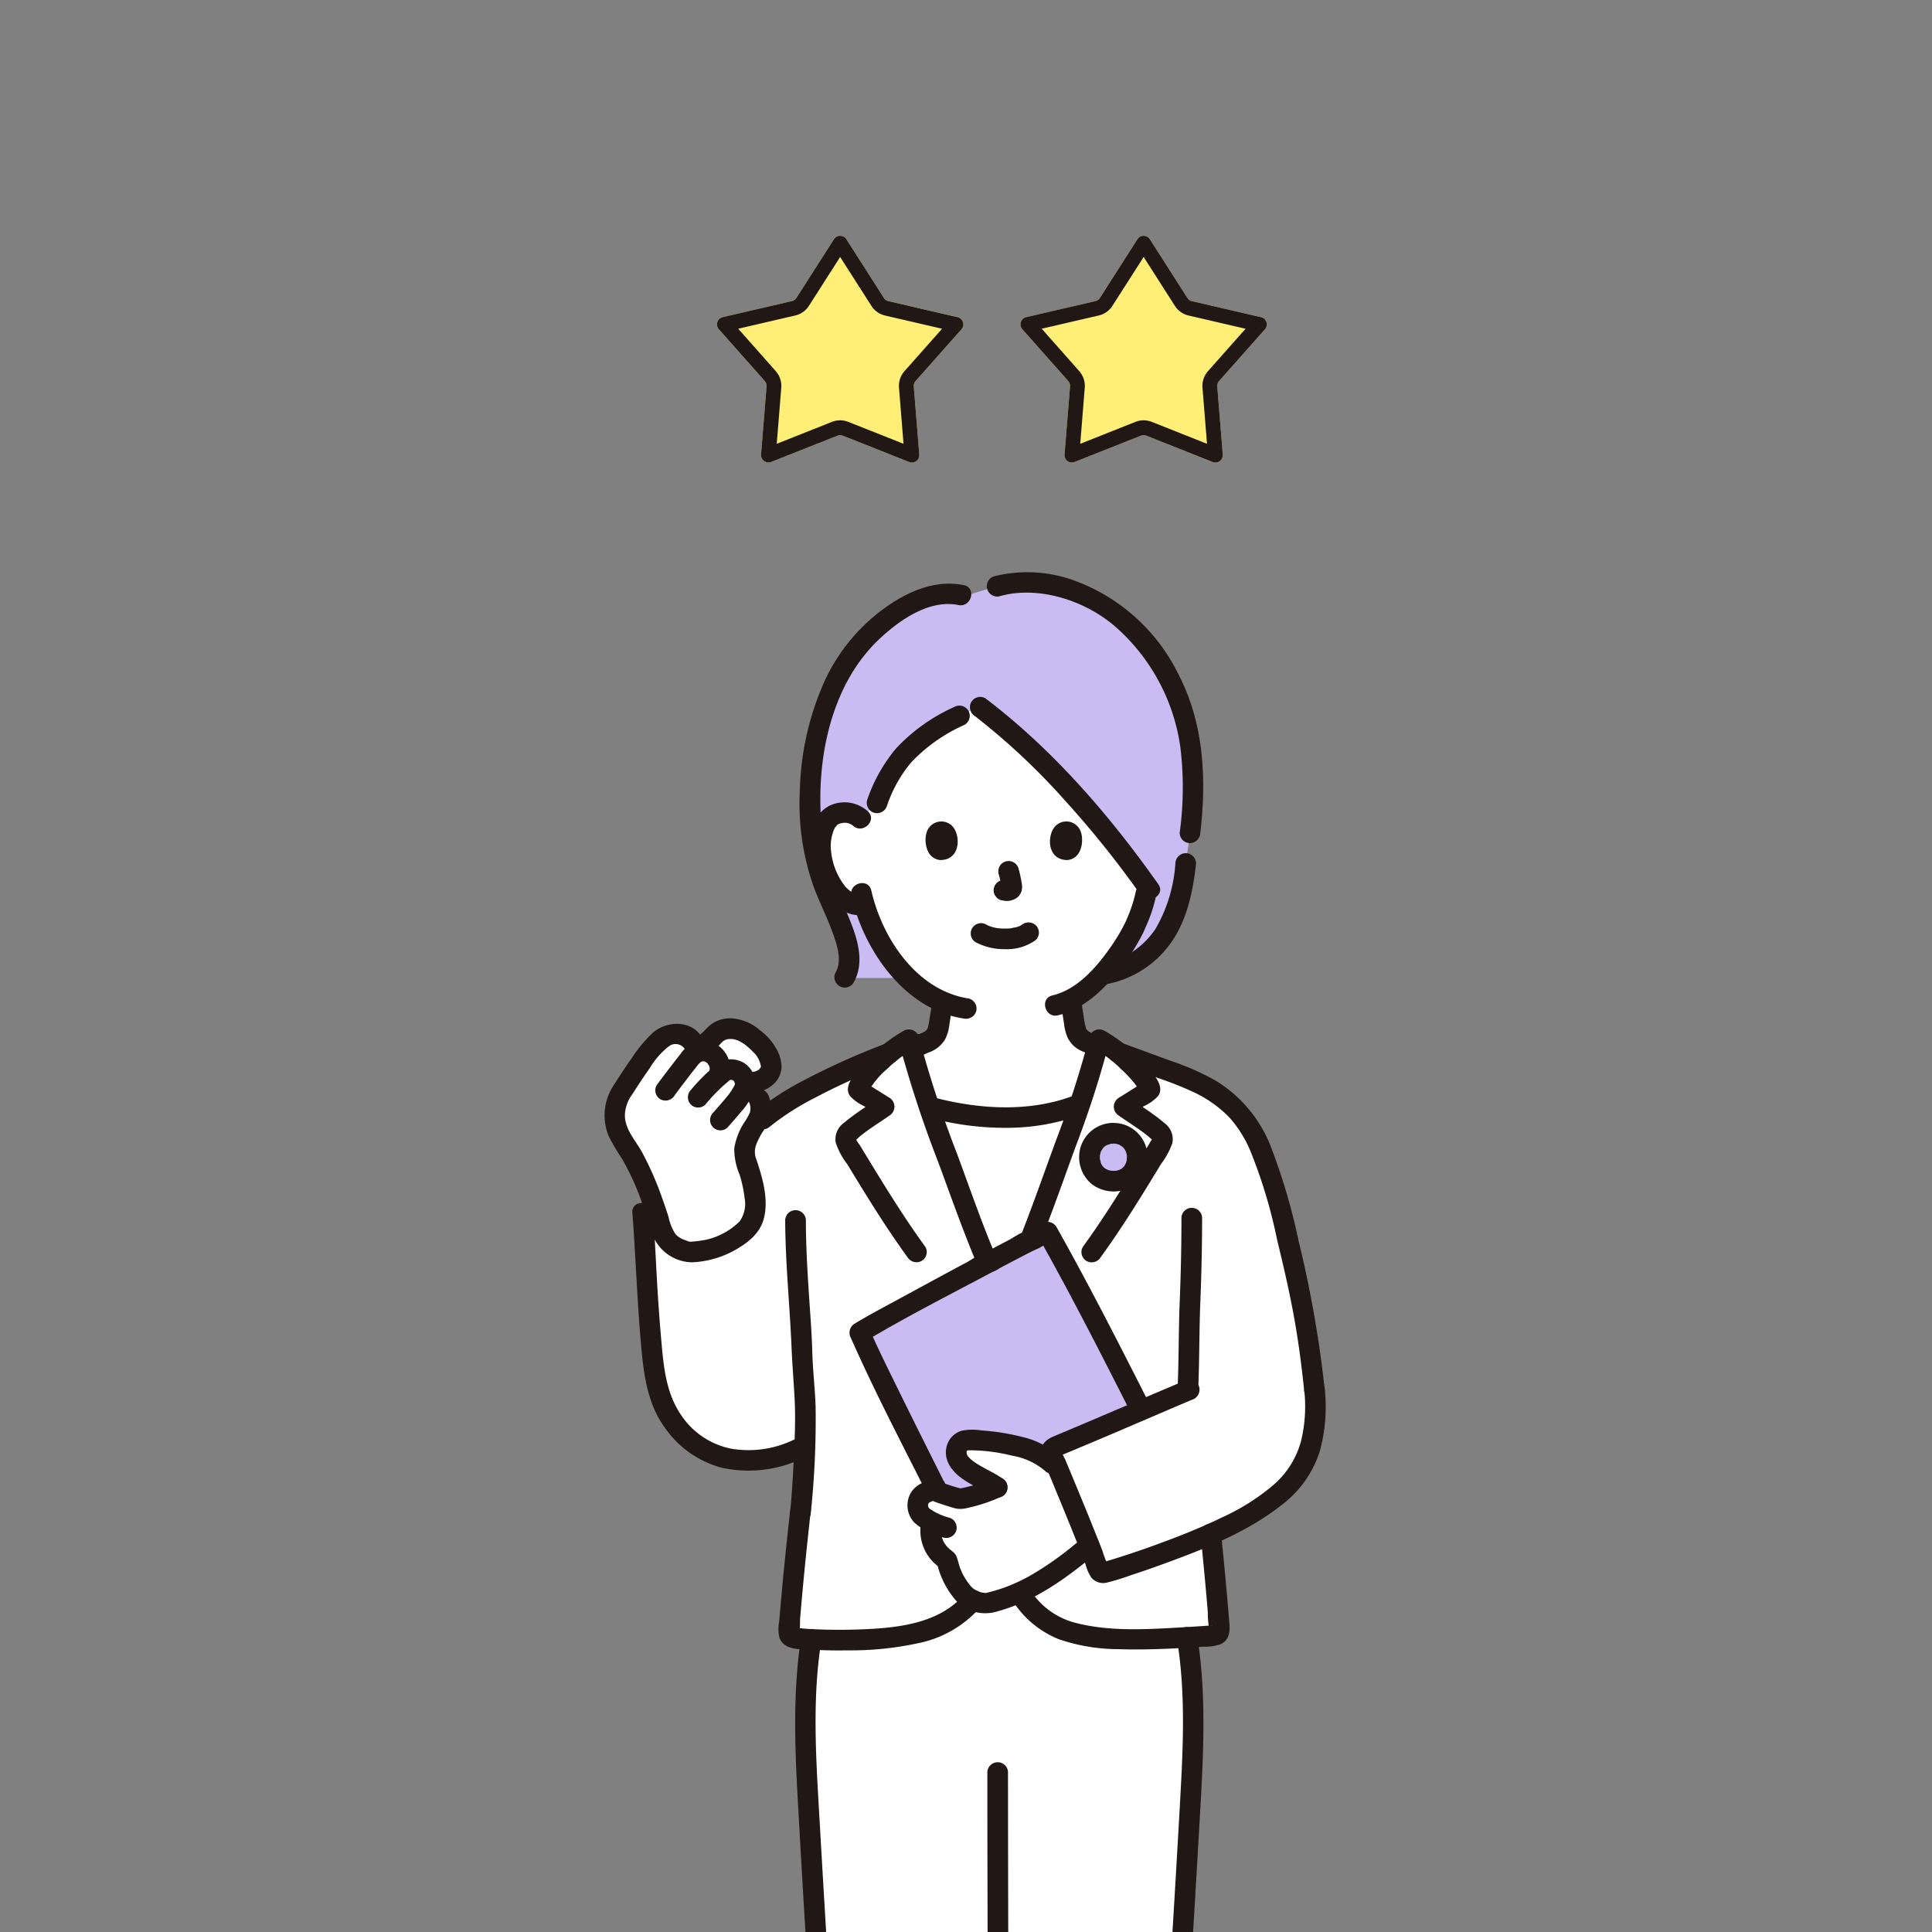 <svg xmlns="http://www.w3.org/2000/svg" width="261" height="261"><rect width="100%" height="100%" fill="#808080" stroke="none"/><defs><clipPath id="a"><path transform="translate(.166 .363)" fill="#fff" stroke="#707070" d="M0 0h261v261H0z"/></clipPath><clipPath id="c"><path transform="translate(.166 .195)" fill="#fff" stroke="#707070" d="M0 0h261v261H0z"/></clipPath></defs><g transform="translate(-.166 -.363)" clip-path="url(#a)"><g clip-path="url(#a)"><g transform="translate(0 47.168)" clip-path="url(#c)"><path d="M124.576 309.03a7.33 7.33 0 01-6.475.837c-2.008-.731-3.793-2.207-3.538-4.664l.177-1.709a39.271 39.271 0 004.581-5.542 9.664 9.664 0 001.846-5.3q-.032-1.431-.077-2.885a34.071 34.071 0 0012.445-.61h3.263a34.1 34.1 0 0013.672.418q-.048 1.548-.083 3.074a9.675 9.675 0 001.846 5.3 39.146 39.146 0 004.581 5.54l.178 1.711c.254 2.456-1.534 3.933-3.539 4.664a7.333 7.333 0 01-6.522-.867 64.558 64.558 0 01-9.137-7.46l-.88-.931-2.189-.493a12.456 12.456 0 01-.966 1.424 64.566 64.566 0 01-9.138 7.46zm10.852-180.926c-2.143-5.03-3.176-7.251-5.027-12.437-1.474-4.128-3.174-8.523-4.685-12.91l.266.054a41.325 41.325 0 009.431 1.355 30.718 30.718 0 0010.224-1.636l.4-.147c-1.543 4.512-3.3 9.038-4.811 13.284-1.851 5.188-2.884 7.407-5.027 12.437" fill="#fff"/><path d="M148.862 64.721a103.6 103.6 0 00-16.379-16.062 41.458 41.458 0 00-7.3 3.9 17.808 17.808 0 00-6.529 9.095l-2.248 2.11a3.027 3.027 0 00-2.189-.8 2.811 2.811 0 00-2.525 1.406 8.4 8.4 0 00-.246 5.926 9.151 9.151 0 002.686 4.356 3.273 3.273 0 002.785.7 23.028 23.028 0 004.367 8.245 17.054 17.054 0 006.171 4.928c-.066.767-.173 1.5-.31 2.291-.248 1.369-.165 2.591-2.071 3.277-.043.015-.8.368-1.79.826.68 2.563 1.518 5.188 2.423 7.816l.274.073a41.325 41.325 0 009.431 1.355 30.718 30.718 0 0010.226-1.636l.4-.145c.893-2.608 1.716-5.212 2.38-7.751-.645-.3-1.1-.52-1.139-.533-1.906-.689-1.832-1.91-2.071-3.277a27.436 27.436 0 01-.336-2.624c4.577-2.433 8.194-8.661 8.852-10.438.536-1.116 1.892-5.076 1.139-5.329a146.406 146.406 0 00-6.001-7.709zm-5.143 249.598c-1.913-1.333-3.6-2.505-4.146-2.843-3.478-2.173-3.09-5.129-3.013-7.156a37.089 37.089 0 01.353-3.707l.88.932a64.572 64.572 0 009.138 7.46 7.333 7.333 0 006.522.867c2.008-.731 3.793-2.207 3.539-4.663l-.178-1.709.329.337c2.255 2.313 4.741 4.589 6.994 6.833a7.773 7.773 0 012.563 5.522 4.729 4.729 0 01-2.244 3.542 9.081 9.081 0 01-4.077 1.438 15.408 15.408 0 01-9.589-1.968c-.528-.311-4.072-2.799-7.071-4.885zm-15.888 0c1.913-1.333 3.6-2.505 4.146-2.843 3.478-2.173 3.09-5.129 3.013-7.156a41.029 41.029 0 00-.267-4.2 6.9 6.9 0 00-.966 1.424 64.557 64.557 0 01-9.137 7.46 7.333 7.333 0 01-6.522.867c-2.008-.731-3.793-2.207-3.538-4.664l.177-1.709-.329.337c-2.255 2.313-4.741 4.589-6.994 6.833a7.774 7.774 0 00-2.563 5.523 4.729 4.729 0 002.244 3.542 9.079 9.079 0 004.076 1.435 15.408 15.408 0 009.59-1.968c.527-.307 4.071-2.795 7.07-4.881zm-16.175-147.318c-3.352 9.626-2.845 20.111-2.264 30.288q2.6 45.635 6.066 91.217a34.013 34.013 0 0019.714.22 34.007 34.007 0 0019.712-.22q3.462-45.579 6.066-91.217c.58-10.179 1.088-20.662-2.264-30.288" fill="#fff"/><path d="M177.744 140.958a19.042 19.042 0 01-.649 7.977 13.928 13.928 0 01-4.5 6.362 41.006 41.006 0 01-8.854 5.12c.494 4.832.877 8.982 1.171 12.906a.767.767 0 01-.7.823c-4.332.332-12.366.824-16.577.139-2.941-.48-4.95-1.035-6.812-2.6a11.837 11.837 0 01-3.932-5.717 60.257 60.257 0 01-1.3-6.243.437.437 0 00-.865 0 55.329 55.329 0 01-1.217 5.985 10.964 10.964 0 01-4.165 5.815 18.853 18.853 0 01-7.611 2.727 66.212 66.212 0 01-14.26.236.837.837 0 01-.748-.906c.455-5.5.837-9.589 1.716-17.447.173-2.179.326-4.6.441-7.625a15.249 15.249 0 01-9.562 1.836c-4.694-.493-8.639-4.323-10.063-8.827a30.134 30.134 0 01-1.056-6.391c-.758-8.3-.763-12.41-1.2-18.089l16.182-12.619a52.2 52.2 0 016.013-3.929 99.4 99.4 0 0111.016-4.971 18.369 18.369 0 012.745-1.934c1.777 7.216 4.938 15 7.444 22.024 1.851 5.187 2.884 7.407 5.027 12.436h.77c2.143-5.029 3.176-7.251 5.027-12.436 2.5-7.019 5.665-14.808 7.442-22.024a17.727 17.727 0 012.6 1.813c2.813 1.031 6.224 2.288 8.506 3.116a22.4 22.4 0 015.856 3.188 16.427 16.427 0 015.076 7.215 51.769 51.769 0 011.935 5.691c2.938 11.783 4.106 16.639 5.113 26.354" fill="#fff"/><path d="M130.128 155.647a20.667 20.667 0 004.752-1.518c-1.723-1.219-5.417-2.44-5.533-4.532a1.743 1.743 0 01.464-1.4c.62-.628 1.5-.484 3.013-.365 1.145.089 1.981.264 3.117.435a23.278 23.278 0 012.6.558c1.773.729 2.734 1.051 3.782 2.1l.819.822c1.116 2.685 2.746 6.616 4.026 9.857l.164.413-.878.7c-3.936 3.23-7.867 5.914-12.833 7.036a4.817 4.817 0 01-3-.961 10.353 10.353 0 01-2.555-4.887 4.959 4.959 0 01-1.8-2.082 4.044 4.044 0 01-.229-3.022 7.976 7.976 0 01-1.185-.742 1.974 1.974 0 01-.479-2.464 2.18 2.18 0 012.335-.913 28.582 28.582 0 003.133 1c.104-.011.195-.019.287-.035zm-44.077-45.431a20.836 20.836 0 00-1.557-2.634 6.233 6.233 0 01-1.288-3.944 7.227 7.227 0 01.623-2.44c1.431-2.225 2.669-4.169 4.162-6.056a15.909 15.909 0 011.153-1.26 3.6 3.6 0 012.5-1.035 2.988 2.988 0 012.147 1.185c1.961.621 2.361-.608 3.231-1.292a3.391 3.391 0 013.321-.286 8.476 8.476 0 012.768 2.092 4.778 4.778 0 011.21 2.421 1.79 1.79 0 01-.53 1.6 2.882 2.882 0 01-2.231.817l1.136 2.312a3.308 3.308 0 01.256 1.394 2.288 2.288 0 01-.04.574 2.458 2.458 0 01-.24.565c-.887 1.68-2.5 3.664-1.753 5.7 1.848 5.357 1.594 8.03-.139 9.545a12.61 12.61 0 01-4.76 2.532 11.329 11.329 0 01-3.183.279 5.869 5.869 0 01-2.413-1.4 6.083 6.083 0 01-1.088-2.283c-.273-.982-1.1-3.416-1.73-5a36.827 36.827 0 00-1.553-3.388z" fill="#fff"/><path d="M159.774 48.76a28.243 28.243 0 00-7.092-11.111 19.946 19.946 0 00-7.227-4.49 18 18 0 00-10.7-.743l-4.253 1.288-.5-.112c-5.033-1.122-10.959 3.416-13.786 6.8a28.318 28.318 0 00-5.534 11.613 39.9 39.9 0 00-.18 17.713c1.12 5.217 6.135 11.713 3.728 15.6h8.635a24.297 24.297 0 01-1.581-1.719 23.014 23.014 0 01-4.37-8.246 3.277 3.277 0 01-2.789-.7 9.151 9.151 0 01-2.683-4.355 8.4 8.4 0 01.246-5.926 2.811 2.811 0 012.525-1.4 3.027 3.027 0 012.189.8l2.248-2.11a17.808 17.808 0 016.532-9.094 41.457 41.457 0 017.3-3.9 103.721 103.721 0 0116.377 16.054 142.938 142.938 0 016 7.706c.753.253-.6 4.212-1.139 5.329a26.471 26.471 0 01-4.687 7.06l.209-.006a12.736 12.736 0 006.28-3.092c3.022-2.8 4.36-7.046 4.857-12.175 1.11-6.799 1.659-14.127-.605-20.784zm-9.197 57.524a3.162 3.162 0 00-3.224 3.207 3.109 3.109 0 003.224 3.264 3.077 3.077 0 003.225-3.264 3.159 3.159 0 00-3.225-3.207zm-7.434 45.467c-.383-.924-.706-1.7-.931-2.252a.59.59 0 01.328-.781c1.443-.6 2.956-1.241 4.511-1.889 2.391-1.011 4.866-2.071 7.272-3.1-3.932-7.768-9.036-17.65-12.655-24.079-3.835 1.747-23.356 12.364-25.364 13.583 1.582 3.6 6.278 13.07 10.517 21.5a28.548 28.548 0 003.03.957c.091-.013.183-.026.275-.041a20.668 20.668 0 004.752-1.518c-1.723-1.219-5.417-2.44-5.533-4.532a1.743 1.743 0 01.464-1.4c.62-.628 1.5-.484 3.013-.365 1.145.089 1.981.264 3.117.435a23.3 23.3 0 012.6.558c1.773.729 2.734 1.051 3.782 2.1l.819.822z" fill="#c8bcf2"/><path d="M144.423 313.112c-1.255-.875-2.506-1.763-3.782-2.606a5.68 5.68 0 01-2.384-2.467 6.91 6.91 0 01-.339-2.921 38.748 38.748 0 01.339-4.137l-2.331.616a53.147 53.147 0 004.849 4.516c2.175 1.794 4.532 3.922 7.181 4.963a8.561 8.561 0 008.009-.947 5.762 5.762 0 002.209-2.891 9 9 0 00.036-3.742l-2.38.986c2.088 2.14 4.271 4.183 6.41 6.275 1.5 1.464 3.974 3.96 2.83 6.3-1.185 2.426-4.562 2.9-6.947 2.833a13.571 13.571 0 01-6.984-2.12c-2.274-1.493-4.481-3.1-6.713-4.653-1.476-1.028-2.871 1.388-1.408 2.408 2.231 1.556 4.438 3.16 6.713 4.653a16.345 16.345 0 008.541 2.5c3.248.051 6.784-.837 8.792-3.575 1.971-2.688.78-6.151-1.125-8.512a45.967 45.967 0 00-4.077-4.074 174.473 174.473 0 01-4.063-4.008c-.783-.8-2.51-.252-2.38.987a8.4 8.4 0 01.128 2.785 3.073 3.073 0 01-1.557 1.813 6.039 6.039 0 01-6.467-.366 54.768 54.768 0 01-9.621-8.1 1.4 1.4 0 00-2.33.616 45.532 45.532 0 00-.439 4.88 9.39 9.39 0 00.513 3.852 8.014 8.014 0 003.269 3.734c1.394.906 2.743 1.868 4.1 2.817 1.476 1.024 2.871-1.395 1.408-2.415z" fill="#211715"/><path d="M160.936 305.628a53.69 53.69 0 01-7.173-7.89 10.775 10.775 0 01-1.8-3.681 16.909 16.909 0 01-.1-4.489c.059-1.794-2.73-1.793-2.789 0a20.305 20.305 0 00.15 5.006 12.14 12.14 0 001.966 4.329 57.931 57.931 0 007.774 8.7c1.291 1.244 3.265-.725 1.972-1.975zm-32.401 9.892c1.375-.958 2.746-1.924 4.146-2.843a7.9 7.9 0 003.37-4.087 10.715 10.715 0 00.353-3.882c-.073-1.661-.1-3.313-.335-4.962-.174-1.233-2-1.288-2.548-.333a9.336 9.336 0 01-.884 1.319c.34-.41-.018-.01-.078.046-.15.14-.291.291-.438.434a51.437 51.437 0 01-2.288 2.064 59.7 59.7 0 01-5.693 4.373 6.087 6.087 0 01-6.379.55 3.376 3.376 0 01-1.691-1.7 7.11 7.11 0 01.064-3c.128-1.236-1.592-1.795-2.38-.987-2.387 2.447-4.927 4.736-7.321 7.171-2.092 2.126-3.849 5.461-2.515 8.436 1.376 3.068 4.9 4.279 8.009 4.519a16.513 16.513 0 009.564-2.251c2.434-1.464 4.716-3.242 7.042-4.866 1.464-1.019.07-3.438-1.408-2.408-2.076 1.447-4.141 2.911-6.234 4.332a13.989 13.989 0 01-6.258 2.359c-2.554.289-5.8.051-7.625-1.995-1.743-1.948-.127-4.616 1.391-6.157 2.4-2.434 4.938-4.724 7.321-7.171l-2.38-.986a9 9 0 00.036 3.742 5.874 5.874 0 002.392 3.02 8.653 8.653 0 008.292.627 19.7 19.7 0 003.754-2.44q1.723-1.293 3.378-2.675a19.455 19.455 0 004.733-4.942l-2.549-.333c.19 1.342.17 2.711.227 4.062a9.412 9.412 0 01-.186 3.11 5.06 5.06 0 01-2.331 2.728c-1.341.878-2.649 1.813-3.961 2.725-1.459 1.011-.067 3.431 1.41 2.401z" fill="#211715"/><path d="M112.585 307.599a55.894 55.894 0 007.609-8.454 13.149 13.149 0 002.05-4.233 18.546 18.546 0 00.237-5.159c-.051-1.79-2.84-1.8-2.789 0a16.077 16.077 0 01-.139 4.415 11.25 11.25 0 01-1.94 3.81 55.821 55.821 0 01-7 7.647c-1.292 1.251.682 3.222 1.972 1.972zm21.099-18.877v6.967a1.395 1.395 0 002.789 0v-6.967a1.395 1.395 0 10-2.789 0z" fill="#211715"/><path d="M108.407 174.291c-1.122 7.181-.885 14.432-.488 21.664q.614 11.163 1.314 22.324 1.376 22.464 2.966 44.915.9 12.656 1.859 25.308a1.452 1.452 0 001.026 1.345 35.8 35.8 0 0018.82.655c1.743-.409 1.007-3.1-.741-2.689a32.922 32.922 0 01-17.337-.655l1.023 1.344q-1.701-22.359-3.196-44.723-1.486-22.284-2.762-44.581c-.459-8.025-1.046-16.175.2-24.162a1.438 1.438 0 00-.976-1.715 1.4 1.4 0 00-1.715.976z" fill="#211715"/><path d="M133.55 192.535q0 8.22.022 16.441.023 11.281.053 22.563l.064 23.774.055 20.452q.015 6.119.027 12.239v.72a1.4 1.4 0 002.789 0q0-5.453-.022-10.907-.025-9.85-.053-19.7-.033-11.8-.064-23.607-.029-11.491-.055-22.982-.019-8.72-.026-17.441v-1.551a1.4 1.4 0 00-2.789 0z" fill="#211715"/><path d="M159.185 174.766c1.165 7.159.812 14.469.409 21.677q-.627 11.18-1.319 22.355-1.368 22.291-2.946 44.569-.89 12.568-1.848 25.132l1.024-1.344a32.92 32.92 0 01-17.337.655c-1.743-.409-2.491 2.279-.741 2.689a35.806 35.806 0 0018.82-.655 1.447 1.447 0 001.023-1.345q1.709-22.441 3.207-44.9t2.78-44.929c.469-8.219.947-16.48-.382-24.647a1.4 1.4 0 00-1.715-.976 1.428 1.428 0 00-.976 1.715zm-34.014-53.134c-2.571-3.538-4.893-7.246-7.171-10.977q-.809-1.325-1.614-2.649c-.146-.241-.609-.8-.6-1.033-.01.412.285-.046.469-.2 1.279-1.056 2.715-1.919 4.07-2.872a1.414 1.414 0 000-2.408 316.489 316.489 0 01-3.42-2.147l.5.5-.114-.144.19.7.007-.156-.19.7a11.688 11.688 0 012.74-3.371 18.555 18.555 0 013.621-2.729l-2.048-.833a153.8 153.8 0 005.28 16.113c1.781 4.816 3.473 9.657 5.487 14.381a1.366 1.366 0 001.2.69h.013a1.4 1.4 0 000-2.789h-.007l1.2.691c-1.961-4.6-3.586-9.329-5.317-14.014a151.119 151.119 0 01-5.168-15.8 1.409 1.409 0 00-2.048-.837 21.427 21.427 0 00-6.1 5.222c-.76.951-2 2.347-1.159 3.588a6.076 6.076 0 001.908 1.367c.671.426 1.337.862 2.014 1.281v-2.415c-1.579 1.111-3.238 2.128-4.716 3.377a2.729 2.729 0 00-1.138 2.649 9.525 9.525 0 001.558 2.94c2.594 4.27 5.207 8.536 8.146 12.58a1.436 1.436 0 001.908.5 1.4 1.4 0 00.5-1.908zm23.685 1.409c2.939-4.044 5.553-8.31 8.147-12.58a10.376 10.376 0 001.54-2.845 2.676 2.676 0 00-1.039-2.677c-1.493-1.284-3.19-2.315-4.8-3.446v2.408c.677-.418 1.342-.855 2.014-1.281a6.049 6.049 0 001.91-1.367c.837-1.248-.395-2.635-1.158-3.588a21.389 21.389 0 00-6.1-5.222 1.41 1.41 0 00-2.048.837 136.949 136.949 0 01-4.5 13.985c-1.613 4.4-3.159 8.84-4.887 13.2l1.344-1.024h-.007a1.4 1.4 0 000 2.789h.007a1.445 1.445 0 001.345-1.024c1.728-4.359 3.273-8.8 4.887-13.2a137.011 137.011 0 004.5-13.986l-2.048.833a18.335 18.335 0 013.529 2.637 21.079 21.079 0 011.624 1.678q.314.361.59.743c.084.119.167.24.245.363.118.184.209.552.19.13l.19-.7-.1.146.5-.5c-1.142.714-2.278 1.44-3.423 2.147a1.414 1.414 0 000 2.408c1.325.932 2.723 1.781 3.982 2.8.07.058.635.61.558.349-.046-.158-.043.043-.134.179-.139.209-.262.432-.393.646q-.852 1.393-1.699 2.783c-2.278 3.731-4.6 7.439-7.171 10.977a1.4 1.4 0 00.5 1.908 1.425 1.425 0 001.908-.5zm.753-36.882a13.811 13.811 0 008.96-5.914c2.039-3.068 2.789-6.8 3.172-10.4a1.4 1.4 0 00-1.394-1.394 1.426 1.426 0 00-1.394 1.394 20.234 20.234 0 01-2.678 8.819 11.08 11.08 0 01-7.406 4.8 1.407 1.407 0 00-.976 1.715 1.424 1.424 0 001.715.976z" fill="#211715"/><path d="M123.988 96.126l1.255-.582.4-.186c.355-.165-.437.166-.093.042a4.157 4.157 0 002.281-1.775 5.689 5.689 0 00.588-2c.16-1.031.341-2.058.429-3.1a1.4 1.4 0 00-1.394-1.394 1.431 1.431 0 00-1.394 1.394c-.02.24-.044.479-.07.717-.013.114-.036.356-.013.1-.011.12-.034.24-.052.358-.06.393-.131.785-.192 1.178-.044.279-.084.563-.147.841a3.829 3.829 0 01-.11.393c-.05.144-.139.2.042-.084-.036.054-.06.123-.092.18s-.07.116-.109.174c-.127.2.231-.238.042-.061-.054.05-.107.1-.158.157-.174.176.269-.167.031-.022a6.376 6.376 0 01-.47.266c-.253.129.257-.095-.052.017-.121.043-.238.1-.356.149-.594.264-1.18.547-1.77.821a1.4 1.4 0 00-.5 1.908 1.434 1.434 0 001.908.5zm29.708-.538c-.048-.024-.1-.045-.147-.07l-.139-.066-.084-.04-.05-.024-.012-.006a1.04 1.04 0 00-.519-.165 1.4 1.4 0 00-.192-.025 1.395 1.395 0 00-1.394 1.396l.05.371a1.387 1.387 0 00.358.615l.282.218a1.385 1.385 0 00.7.19h.007l-.7-.19.3.139c.045.021.091.04.135.062a1.046 1.046 0 00.519.166 1.062 1.062 0 00.558-.025 1.56 1.56 0 00.837-.641l.139-.333a1.407 1.407 0 000-.741l-.139-.333a1.4 1.4 0 00-.5-.5zm-10.207-7.171c.092 1.026.261 2.038.418 3.054a7.11 7.11 0 00.418 1.743 3.71 3.71 0 001.628 1.8 6.162 6.162 0 00.758.342c.313.123-.34-.162-.017-.011l1.014.474a1.427 1.427 0 001.907-.494 1.412 1.412 0 00-.5-1.91l-.943-.441a7.482 7.482 0 00-.624-.266c-.32-.123.254.139-.027-.015-.133-.074-.271-.176-.409-.238s.234.209.07.052a5.67 5.67 0 01-.158-.15c-.1-.107-.124-.228.04.07-.031-.057-.076-.109-.11-.166s-.052-.095-.079-.139c-.139-.25.079.232.035.1a9.311 9.311 0 01-.312-1.489c-.057-.376-.126-.749-.181-1.125-.006-.039-.07-.442-.017-.109-.018-.119-.031-.239-.045-.359q-.042-.36-.074-.72a1.395 1.395 0 10-2.789 0zm-26.101-25.633a4.7 4.7 0 00-5.12-.763 4.462 4.462 0 00-2.333 3 11.155 11.155 0 001.618 8.806c1.146 1.705 2.958 3.243 5.152 2.959a1.44 1.44 0 001.394-1.394 1.4 1.4 0 00-1.394-1.394c-1.518.2-2.506-1.06-3.164-2.274a8.993 8.993 0 01-1.082-3.36 5.774 5.774 0 01.575-3.512c-.227.365.357-.3.139-.147a1.267 1.267 0 01.64-.292 1.743 1.743 0 011.6.34c1.338 1.197 3.318-.769 1.975-1.969z" fill="#211715"/><path d="M153.622 73.563a19.517 19.517 0 01-.879 2.941c-.134.354-.226.533-.393.95-.139.349.1-.2-.02.047-.043.089-.082.179-.125.268a25.058 25.058 0 01-2.154 3.587c-1.869 2.649-4.428 5.541-7.712 6.313-1.746.411-1.007 3.1.741 2.69 3.9-.918 6.907-4.176 9.169-7.3a25.637 25.637 0 002.346-3.841c.139-.291.267-.588.392-.888.149-.357-.115.248.05-.114.107-.235.2-.475.3-.715a19.563 19.563 0 00.984-3.2c.365-1.751-2.322-2.5-2.689-.741zm-38.438.672c1.673 7.344 7.2 15.352 15.142 16.549a1.44 1.44 0 001.716-.976 1.406 1.406 0 00-.976-1.715c-7.034-1.062-11.712-8.1-13.192-14.6-.401-1.748-3.089-1.008-2.69.742zm16.789 6.252a8.322 8.322 0 004.008.935 6.609 6.609 0 004.125-1.25 1.4 1.4 0 000-1.972 1.439 1.439 0 00-1.972 0c.482-.376-.01-.013-.163.07-.118.062-.431.16.011.009-.109.037-.215.082-.324.118-.294.095-.619.109-.906.209.148-.05.231-.028.022-.007a7.847 7.847 0 01-.913.039q-.29 0-.578-.02a7.825 7.825 0 01-.264-.022l-.157-.018a3.891 3.891 0 00.131.017 5.694 5.694 0 01-.848-.188c-.119-.036-.234-.078-.349-.118-.311-.107.3.139.014.008q-.218-.1-.431-.215a1.395 1.395 0 00-1.408 2.408zm3.113-9.2a17.943 17.943 0 01.418 1.921l-.05-.371a1.2 1.2 0 01.008.265l.049-.37a.649.649 0 01-.029.119l.139-.333a.456.456 0 01-.043.077l.218-.282a.377.377 0 01-.063.062l.282-.218a1.27 1.27 0 01-.152.081l.333-.139a1.1 1.1 0 01-.256.075l.37-.05a.99.99 0 01-.241 0l.371.05c-.091-.013-.18-.035-.271-.047a1.056 1.056 0 00-.558-.024 1.04 1.04 0 00-.519.165 1.394 1.394 0 00-.5 1.908l.218.279a1.388 1.388 0 00.615.358c.243.033.479.093.726.1a2.393 2.393 0 001.116-.272 1.7 1.7 0 00.915-1.111 2.6 2.6 0 00-.009-1.15 19.65 19.65 0 00-.406-1.839 1.394 1.394 0 00-1.716-.976 1.412 1.412 0 00-.837.641 1.464 1.464 0 00-.139 1.074zm-9.762-5.549c-.321 1.042-.112 3.441 1.863 3.645 2.61-.016 2.75-2.915 1.871-4.279a2.067 2.067 0 00-3.734.634zm20.904 0c.321 1.042.112 3.441-1.864 3.645-2.61-.016-2.749-2.918-1.87-4.279a2.067 2.067 0 013.734.634zM123.6 92.909c-.265.079-.531.155-.795.237a1.341 1.341 0 00-1 1.159 1.064 1.064 0 00.025.558l.139.333a1.4 1.4 0 00.5.5l.333.139a1.407 1.407 0 00.741 0c.264-.082.53-.158.795-.237a1.56 1.56 0 00.837-.641 1.035 1.035 0 00.166-.519 1.061 1.061 0 00-.025-.558l-.139-.333a1.4 1.4 0 00-.5-.5l-.333-.139a1.4 1.4 0 00-.741 0zm-19.443 12.495a34.958 34.958 0 015.879-3.79 91.4 91.4 0 0110.663-4.8 1.433 1.433 0 00.976-1.715 1.4 1.4 0 00-1.715-.976 96.893 96.893 0 00-11.329 5.082 36.037 36.037 0 00-6.444 4.226c-1.369 1.164.612 3.129 1.972 1.972zm-18.56 11.637c.473 6.244.663 12.5 1.255 18.737.349 3.639.932 7.261 3.13 10.288a13.6 13.6 0 007.715 5.415 16.892 16.892 0 0010.894-1.275 1.406 1.406 0 00.5-1.908 1.426 1.426 0 00-1.908-.5 14.005 14.005 0 01-8.255 1.1 10.621 10.621 0 01-6.685-4.445c-1.939-2.777-2.36-6.025-2.663-9.321q-.433-4.714-.688-9.443c-.16-2.882-.291-5.767-.51-8.645-.135-1.779-2.925-1.793-2.789 0zM150.774 96.7q2.815 1.023 5.626 2.06a47.32 47.32 0 015.164 2.044 16.577 16.577 0 014.685 3.353 16.173 16.173 0 012.8 4.442 68.382 68.382 0 013.663 12.165c.775 3.188 1.523 6.384 2.131 9.607.662 3.506 1.131 7.042 1.5 10.588a1.436 1.436 0 001.394 1.394 1.4 1.4 0 001.394-1.394 153.2 153.2 0 00-3.533-20.119 82.581 82.581 0 00-3.779-12.809 18.052 18.052 0 00-7.5-8.891 35.606 35.606 0 00-6.106-2.674q-3.347-1.229-6.7-2.454c-1.687-.616-2.415 2.078-.739 2.688zm-25.162 7.455a38.713 38.713 0 0010.4 1.4 29.422 29.422 0 0010-1.682 1.435 1.435 0 00.976-1.715 1.4 1.4 0 00-1.715-.976c-5.958 2.307-12.845 1.878-18.914.279a1.4 1.4 0 00-.741 2.689z" fill="#211715"/><path d="M162.042 140.695c.169-3.846.123-7.7.279-11.543s.241-7.669.241-11.51a1.4 1.4 0 00-2.789 0q0 5.759-.241 11.51c-.154 3.846-.107 7.7-.279 11.543-.078 1.794 2.711 1.79 2.789 0zm-55.802-22.738c.014 5.686.6 11.338.847 17.012.1 2.421.3 4.832.429 7.251.139 2.715.006 5.438-.121 8.15q-.169 3.614-.484 7.219c-.153 1.788 2.636 1.778 2.789 0a121.258 121.258 0 00.65-14.333c-.082-2.486-.38-4.959-.45-7.445-.076-2.663-.295-5.323-.467-7.982-.213-3.287-.4-6.577-.4-9.873a1.4 1.4 0 00-2.789 0z" fill="#211715"/><path d="M106.921 157.14c-.344 3.1-.676 6.209-.972 9.317q-.185 1.938-.354 3.876-.084.947-.164 1.9a5.383 5.383 0 00.015 2.146c.6 1.813 2.914 1.607 4.445 1.687 1.6.083 3.212.107 4.818.082a42.786 42.786 0 009.3-.928 15.154 15.154 0 008.566-4.862 1.436 1.436 0 000-1.972 1.4 1.4 0 00-1.972 0c-3.427 4.22-9.338 4.761-14.415 4.937q-2.147.075-4.295.027-1-.022-2-.07-.578-.03-1.155-.07a3.865 3.865 0 00-.648-.052l-.315-.029.333.459c.176-.118.123-1.453.144-1.711q.08-.942.164-1.882.15-1.7.312-3.405c.3-3.149.635-6.294.984-9.438a1.4 1.4 0 00-1.394-1.394 1.427 1.427 0 00-1.394 1.394zm55.42 3.277c.3 2.912.583 5.825.837 8.741q.082.947.159 1.894a10.73 10.73 0 00.156 1.99c.257.881.183-.519.446-.272a1.692 1.692 0 00-.418.03l-1.035.073c-.745.052-1.489.1-2.231.144-4.934.279-10.176.662-15-.641a10.249 10.249 0 01-6.135-4.757 1.4 1.4 0 00-2.408 1.408 13.222 13.222 0 006.509 5.622 25.105 25.105 0 008.032 1.337c3 .1 6.008-.009 9-.181.8-.045 1.591-.1 2.387-.155a6.56 6.56 0 002.47-.349c1.508-.781 1.162-2.423 1.05-3.823-.3-3.7-.652-7.38-1.029-11.065a1.433 1.433 0 00-1.394-1.394 1.4 1.4 0 00-1.394 1.394zm-34.121-5.682a3.717 3.717 0 00-.606-1.539l-.837-1.673q-.841-1.677-1.678-3.356-1.577-3.16-3.137-6.328c-1.518-3.087-3.061-6.171-4.452-9.319l-.5 1.908c5.611-3.373 11.5-6.345 17.277-9.426l-.7.19a3.689 3.689 0 001.587-.654q.9-.478 1.806-.952 1.5-.784 3-1.554l-.7.19a4.444 4.444 0 001.755-.719c.447-.224.895-.445 1.348-.657l-1.908-.5c4.443 7.9 8.559 15.994 12.654 24.081.812 1.6 3.218.191 2.408-1.408-4.1-8.088-8.211-16.175-12.654-24.081a1.43 1.43 0 00-1.908-.5c-.807.376-1.6.782-2.391 1.185l.7-.19c-.927 0-2.125.917-2.928 1.335q-1.736.906-3.466 1.825l.7-.19c-.89 0-2.022.89-2.789 1.3q-1.447.776-2.893 1.555-2.736 1.477-5.465 2.965c-2.285 1.247-4.606 2.453-6.837 3.794a1.438 1.438 0 00-.5 1.908c3.22 7.291 6.942 14.383 10.521 21.5l-.19-.7v.007a1.4 1.4 0 002.789 0z" fill="#211715"/><path d="M134.176 152.925a18.81 18.81 0 01-4.694 1.418h.741a25.659 25.659 0 01-3.039-.959 3.507 3.507 0 00-3.908 1.375 3.383 3.383 0 00.405 4.119 8.994 8.994 0 004.07 2.061 1.4 1.4 0 00.742-2.689 8.593 8.593 0 01-2.009-.786 7.992 7.992 0 01-.469-.283s-.367-.244-.266-.181a.455.455 0 01-.194-.324c-.037-.168-.041-.188-.014-.058.01-.158.007-.195-.01-.108-.058.2.1-.388.063-.227-.017.061 0 .038.054-.07-.093.125-.082.127.031 0-.209.1.16-.1.181-.112.132-.07.318-.162.437-.107-.2-.095.086.054.145.075.128.047.256.1.384.139q.844.3 1.7.558c.248.074.495.148.746.209a3.272 3.272 0 001.388-.022 22.485 22.485 0 004.917-1.629 1.4 1.4 0 00.5-1.908 1.43 1.43 0 00-1.908-.5z" fill="#211715"/><path d="M124.702 158.441a6.028 6.028 0 002.666 6.678l-.641-.833a11.692 11.692 0 003.013 5.6 5.6 5.6 0 005.26.969c4.7-1.3 8.707-4.089 12.443-7.141 1.39-1.137-.593-3.1-1.972-1.972a42.746 42.746 0 01-6.119 4.3 23.144 23.144 0 01-3.289 1.543q-.819.3-1.66.54c-.284.081-.572.153-.859.225-.664.167.059.077-.292.037a2.9 2.9 0 01-1.829-.79 8.284 8.284 0 01-1.54-2.541c-.183-.5-.289-1.017-.465-1.513-.244-.689-.881-.878-1.309-1.414a3.147 3.147 0 01-.716-2.948 1.4 1.4 0 00-2.69-.742zm18.61-8.497a11.062 11.062 0 00-4.642-2.529 31.912 31.912 0 00-5.962-.985 7.479 7.479 0 00-2.59.037 2.954 2.954 0 00-2.022 1.967c-.533 1.76.441 3.277 1.786 4.313s2.918 1.631 4.3 2.586a1.407 1.407 0 001.908-.5 1.422 1.422 0 00-.5-1.908c-1.243-.86-2.67-1.417-3.9-2.293a4.6 4.6 0 01-.627-.551 2.827 2.827 0 01-.181-.209c.084.1.08.091-.011-.04a2.373 2.373 0 01-.121-.223c.06.139.064.136.013-.017-.07-.34.01.371-.013-.213 0-.065.066-.248.06-.2-.115.07-.1.059.031-.024l-.1.033a1.785 1.785 0 01.259-.07q-.2.025.07 0a23.912 23.912 0 015.82.728 9.246 9.246 0 014.462 2.06c1.284 1.255 3.258-.715 1.972-1.972z" fill="#211715"/><path d="M160.451 139.619c-6 2.529-11.979 5.128-17.991 7.639-1.291.539-2.037 1.534-1.456 2.944q.568 1.383 1.143 2.762c1.052 2.538 2.1 5.078 3.125 7.629a198.17 198.17 0 011.553 3.961 5.926 5.926 0 00.772 1.763 2.075 2.075 0 002.085.679 32.567 32.567 0 003.347-1.028q2.028-.66 4.031-1.394c5.613-2.044 11.464-4.3 16.2-8.029a14.686 14.686 0 005.185-7.238 22.855 22.855 0 00.7-8.347 1.433 1.433 0 00-1.394-1.394 1.4 1.4 0 00-1.394 1.394 20 20 0 01-.4 6.8 11.922 11.922 0 01-3.687 5.982 29.594 29.594 0 01-7.181 4.52c-2.61 1.277-5.322 2.347-8.044 3.358q-2.176.807-4.38 1.534-.957.316-1.92.614-.439.139-.879.268l-.316.093-.305.09q-.279.062.156.047l.5.5a13.079 13.079 0 01-.8-2.061c-.285-.74-.581-1.477-.875-2.214q-.891-2.236-1.809-4.462-.828-2.015-1.664-4.028l-.7-1.677a3.959 3.959 0 01-.476-1.205l-.19.7q-.418.236.105-.008l.588-.246 1.2-.5q1.073-.451 2.147-.9 2.366-.994 4.726-2.009c3.014-1.289 6.023-2.589 9.044-3.861a1.441 1.441 0 00.976-1.715 1.4 1.4 0 00-1.715-.976zM95.108 93.545c-1.307-2.574-4.777-2.532-6.745-.837a18.6 18.6 0 00-2.83 3.4c-.86 1.207-1.666 2.453-2.468 3.7a7.355 7.355 0 00-.618 6.988 35.033 35.033 0 001.85 3.1c.6 1.075 1.15 2.184 1.644 3.313.9 2.044 1.486 4.189 2.207 6.294a5.824 5.824 0 005.476 4.221 12.946 12.946 0 005.864-1.668c1.743-.984 3.36-2.255 3.874-4.272.662-2.594-.18-5.447-.993-7.9a2.771 2.771 0 01-.089-1.936 9.675 9.675 0 01.941-1.882 7.475 7.475 0 001.056-2.22 4.66 4.66 0 00-.241-2.525 1.438 1.438 0 00-1.715-.976 1.4 1.4 0 00-.976 1.716 2.022 2.022 0 01.117 1.459 9.379 9.379 0 01-.789 1.373 8.92 8.92 0 00-1.314 3.454 8.927 8.927 0 00.71 3.508 16.7 16.7 0 01.687 3.182 4.111 4.111 0 01-.67 3.158 9.325 9.325 0 01-4.642 2.5 15.372 15.372 0 01-2 .246c-.085.006-.5-.075-.168.018.146.041-.581-.241-.563-.234a3.118 3.118 0 01-1.271-.777 6.689 6.689 0 01-.964-2.359 71.65 71.65 0 00-1.023-3 42.71 42.71 0 00-2.515-5.669c-.906-1.682-2.484-3.25-2.347-5.29a4.992 4.992 0 01.961-2.559c.774-1.2 1.551-2.4 2.381-3.563a10.665 10.665 0 012.56-2.94 1.486 1.486 0 012.2.378c.812 1.6 3.219.191 2.408-1.408z" fill="#211715"/><path d="M91.284 101.198c.5-.685 1.013-1.36 1.528-2.032q.227-.3.455-.593c.2-.257-.191.246 0-.006l.216-.279q.362-.466.728-.927c.139-.178.279-.365.438-.533.04-.043.086-.08.126-.123-.152.161-.006.021.088-.052.139-.07.128-.07-.04 0a2.055 2.055 0 01.2-.066c.156-.033.135-.036-.065-.008a1.842 1.842 0 01.209-.011 2.02 2.02 0 01.2.01q-.3-.043-.07 0a1.933 1.933 0 01.2.062q-.257-.113-.046-.01c.105.07.257.173.078.026a3.535 3.535 0 01.31.3c-.235-.248.036.086.083.154.07.139.07.123-.008-.051.025.063.047.128.07.192a1.638 1.638 0 01.05.2q.043.234-.007-.078c.038.017 0 .34-.006.382a1.4 1.4 0 001.394 1.394 1.43 1.43 0 001.394-1.394 3.859 3.859 0 00-1.673-3.356 3.43 3.43 0 00-3.729-.13 5.159 5.159 0 00-1.324 1.329c-.558.7-1.1 1.411-1.645 2.122-.524.685-1.046 1.372-1.556 2.069a1.4 1.4 0 00.5 1.908 1.434 1.434 0 001.908-.5z" fill="#211715"/><path d="M95.462 102.408a24.892 24.892 0 012.284-2.42c.2-.184.409-.364.617-.542l.267-.227.139-.12c.039-.034.229-.209.057-.053s-.026.04 0 .017c.162-.169-.047.091-.1.039.008.008.425-.1.153-.046-.248.054.125.031.17.019-.2.053-.248-.055-.1-.009a2.287 2.287 0 00.223.062c.139.029-.1-.039-.116-.054a.994.994 0 00.166.087 1.1 1.1 0 00.158.1c.02.006-.254-.144-.122-.086.045.02.155.189.024.011s-.029-.038-.009 0 .063.1.091.154l.042.081-.036-.081c.015.043.03.087.043.131s.023.089.036.132c.07.231-.022-.07 0-.11a.965.965 0 00.009.167c.007.05-.022.2.014-.029.038-.249 0-.024-.022.038a.734.734 0 01-.049.148q.1-.227.033-.086a1.863 1.863 0 01-.05.1 9.344 9.344 0 01-.7 1.126l-.109.146c.272-.4.1-.127.024-.036-.125.156-.252.31-.381.464-.558.671-1.139 1.328-1.715 1.986a1.394 1.394 0 101.972 1.972c.595-.678 1.19-1.355 1.767-2.048a10.35 10.35 0 001.806-2.78 3.339 3.339 0 00-1.419-3.9 3.5 3.5 0 00-2.308-.413 3.568 3.568 0 00-1.771 1 25.62 25.62 0 00-3.056 3.094 1.425 1.425 0 000 1.972 1.41 1.41 0 001.972 0z" fill="#211715"/><path d="M96.513 95.081a6.74 6.74 0 00.895-.777c.1-.1.19-.2.289-.3a5.88 5.88 0 01.2-.19c-.09.064-.1.07-.019.017.05-.033.436-.234.174-.124a2.483 2.483 0 01.365-.114c.09-.022.381-.046.139-.031.174-.01.349 0 .519 0 .294 0-.163-.054.148.017.128.029.255.056.381.094.083.025.165.052.247.082q-.157-.073-.02-.01a4.856 4.856 0 01.432.222 5.908 5.908 0 01.7.462c-.167-.13.223.195.259.226q.158.139.311.285c.22.209.437.418.642.641.046.048.091.1.133.149q-.116-.162.029.039a4.968 4.968 0 01.411.719c-.095-.2.091.266.107.317.04.132.074.266.1.4s.036.178.015.091-.022-.057-.013.091c.116-.369-.154.267-.037.065s-.3.333-.032.044c-.056.059-.139.128-.19.192-.158.2.222-.125 0 0-.123.07-.241.144-.367.209.219-.113.006-.006-.107.028-.026.007-.425.094-.139.05a2.7 2.7 0 01-.567.006 1.4 1.4 0 00-1.394 1.394 1.427 1.427 0 001.394 1.394 4.231 4.231 0 003.347-1.307 3.346 3.346 0 00.885-2.081 5 5 0 00-.534-2.179 7.948 7.948 0 00-2.456-2.884 6.359 6.359 0 00-3.889-1.556 4.509 4.509 0 00-2.243.558 4.461 4.461 0 00-.911.71c-.132.13-.255.268-.385.4l-.146.147c-.029.027-.254.215-.088.093a1.429 1.429 0 00-.5 1.908 1.41 1.41 0 001.908.5zm18.921-9.061c1.856-3.16.222-6.96-1.076-10-.72-1.687-1.507-3.347-2.077-5.1a28.414 28.414 0 01-1.17-6.605c-.669-8.617 1.291-18.55 7.778-24.724 2.694-2.564 6.8-5.467 10.747-4.658 1.752.359 2.5-2.328.742-2.689-4.093-.84-8.1 1.09-11.285 3.53a25.117 25.117 0 00-7.644 9.685 38.285 38.285 0 00-3.225 14.4 33.731 33.731 0 002.059 13.669c.828 2.048 1.819 4.035 2.533 6.128.526 1.543 1.1 3.44.209 4.955a1.4 1.4 0 002.408 1.408z" fill="#211715"/><path d="M129.08 48.701a24.313 24.313 0 00-7.873 5.615 21.59 21.59 0 00-3.9 6.977 1.408 1.408 0 00.976 1.715 1.424 1.424 0 001.716-.976 17.946 17.946 0 013.3-5.884 22.472 22.472 0 017.187-5.041 1.407 1.407 0 00.5-1.908 1.423 1.423 0 00-1.908-.5zm2.798 1.24a91.181 91.181 0 0112.268 11.518 132.368 132.368 0 0110.093 12.6c1.026 1.455 3.446.063 2.408-1.408-6.573-9.323-14.248-18.203-23.361-25.118a1.4 1.4 0 00-1.908.5 1.429 1.429 0 00.5 1.908zm3.261-16.181c5.257-1.515 11.562.542 15.617 4.019a26.584 26.584 0 018.87 16.362 45.028 45.028 0 01-.093 11.56 1.4 1.4 0 001.394 1.394 1.428 1.428 0 001.394-1.394c.849-7.3.494-14.767-2.949-21.4a25.377 25.377 0 00-14.247-12.74 18.51 18.51 0 00-10.732-.49 1.4 1.4 0 00.746 2.689zm15.438 71.129a4.631 4.631 0 00-4.416 3.232 4.729 4.729 0 001.515 5.055 4.908 4.908 0 005.32.359 4.7 4.7 0 002.118-4.88 4.589 4.589 0 00-4.536-3.758 1.395 1.395 0 000 2.789c.094 0 .187.009.279.011.319.008-.317-.075-.011 0 .139.034.284.063.425.108a.805.805 0 00.161.058l-.176-.075c.052.023.1.047.151.073a3.679 3.679 0 00.422.264l-.153-.116c.042.035.083.07.123.108s.079.075.117.114.113.159.163.181c-.165-.07-.154-.229-.046-.055.079.128.153.256.227.387.065.115-.008.139-.04-.109a2.442 2.442 0 00.107.313 3.606 3.606 0 00.09.409c-.114-.261-.019-.239-.017-.074 0 .07.007.144.007.215a1.812 1.812 0 00-.023.439l.028-.2a3.027 3.027 0 01-.029.166 2.815 2.815 0 01-.07.279 2.84 2.84 0 01-.061.192c-.07.19-.148.139.022-.04a2.352 2.352 0 00-.185.339c-.033.053-.075.1-.107.158-.09.154.239-.266.053-.075a3.475 3.475 0 00-.325.315c.165-.228.186-.135.038-.037a2.565 2.565 0 01-.13.082c-.07.039-.139.07-.2.109-.24.132.257-.075.079-.031-.144.036-.279.1-.427.13-.054.013-.109.021-.164.033q-.226.038.116-.013a3.344 3.344 0 01-.175.016 3.973 3.973 0 01-.447 0 1.178 1.178 0 00-.259-.02c.03-.008.349.066.119.011-.147-.035-.294-.066-.438-.113a1.66 1.66 0 00-.188-.07c.349.07.144.061.011-.012s-.236-.166-.36-.231c.267.139.183.151.1.07-.055-.054-.114-.1-.167-.16a1.663 1.663 0 00-.13-.139c-.133-.118.2.295.052.07a8.312 8.312 0 01-.24-.406c-.139-.253.1.316.013.037-.017-.052-.036-.1-.053-.155a2.174 2.174 0 00-.116-.492.855.855 0 10.017.111c0-.09-.013-.179-.015-.269v-.221a.794.794 0 01.007-.128c.015-.152.008-.113-.021.119a4.262 4.262 0 00.114-.488 1.3 1.3 0 00.084-.233c-.01.144-.119.256 0 .036a4.7 4.7 0 00.261-.413l-.118.154a3.14 3.14 0 01.279-.296l.061-.055c.112-.093.082-.07-.091.063a1.382 1.382 0 00.2-.139c.07-.044.143-.086.217-.124.261-.139.07.028-.025 0 .093.027.389-.126.5-.15l.087-.017q.228-.038-.1.01a3.025 3.025 0 00.373-.02 1.395 1.395 0 000-2.789z" fill="#211715"/></g></g></g><path d="M153.657 32.319a1 1 0 011.685 0l5.063 7.923a1 1 0 00.617.436l9.341 2.166a1 1 0 01.522 1.637l-6.192 6.985a1 1 0 00-.248.744l.741 9.187a1 1 0 01-1.366 1.01l-8.952-3.553a1 1 0 00-.738 0l-8.95 3.553a1 1 0 01-1.366-1.007l.741-9.187a1 1 0 00-.248-.744l-6.192-6.988a1 1 0 01.522-1.637l9.341-2.166a1 1 0 00.617-.436z" fill="#ffef77"/><path d="M154.5 34.714l-4.22 6.6a2.984 2.984 0 01-1.85 1.307l-7.7 1.787 5.07 5.731a3.015 3.015 0 01.745 2.231l-.612 7.584 7.456-2.96a3 3 0 012.214 0l7.456 2.96-.612-7.584a3.014 3.014 0 01.745-2.231l5.077-5.727-7.7-1.787a2.984 2.984 0 01-1.85-1.307l-4.22-6.6m0-2.857a.992.992 0 01.843.462l5.063 7.923a1 1 0 00.617.436l9.341 2.166a1 1 0 01.522 1.637l-6.192 6.985a1 1 0 00-.248.744l.741 9.187a1 1 0 01-1.366 1.01l-8.952-3.553a1 1 0 00-.738 0l-8.95 3.549a1 1 0 01-1.366-1.007l.741-9.187a1 1 0 00-.248-.744l-6.192-6.988a1 1 0 01.522-1.637l9.341-2.166a1 1 0 00.617-.436l5.063-7.923a.992.992 0 01.842-.462z" fill="#211715"/><path d="M112.657 32.319a1 1 0 011.685 0l5.063 7.923a1 1 0 00.617.436l9.341 2.166a1 1 0 01.522 1.637l-6.192 6.985a1 1 0 00-.248.744l.741 9.187a1 1 0 01-1.366 1.01l-8.952-3.553a1 1 0 00-.738 0l-8.95 3.553a1 1 0 01-1.366-1.007l.741-9.187a1 1 0 00-.248-.744l-6.192-6.988a1 1 0 01.522-1.637l9.341-2.166a1 1 0 00.617-.436z" fill="#ffef77"/><path d="M113.5 34.714l-4.22 6.6a2.984 2.984 0 01-1.85 1.307l-7.7 1.787 5.07 5.731a3.015 3.015 0 01.745 2.231l-.612 7.584 7.456-2.96a3 3 0 012.214 0l7.456 2.96-.612-7.584a3.014 3.014 0 01.745-2.231l5.077-5.727-7.7-1.787a2.984 2.984 0 01-1.85-1.307l-4.22-6.6m0-2.857a.992.992 0 01.843.462l5.063 7.923a1 1 0 00.617.436l9.341 2.166a1 1 0 01.522 1.637l-6.192 6.985a1 1 0 00-.248.744l.741 9.187a1 1 0 01-1.366 1.01l-8.952-3.553a1 1 0 00-.738 0l-8.95 3.549a1 1 0 01-1.366-1.007l.741-9.187a1 1 0 00-.248-.744l-6.192-6.988a1 1 0 01.522-1.637l9.341-2.166a1 1 0 00.617-.436l5.063-7.923a.992.992 0 01.842-.462z" fill="#211715"/></svg>